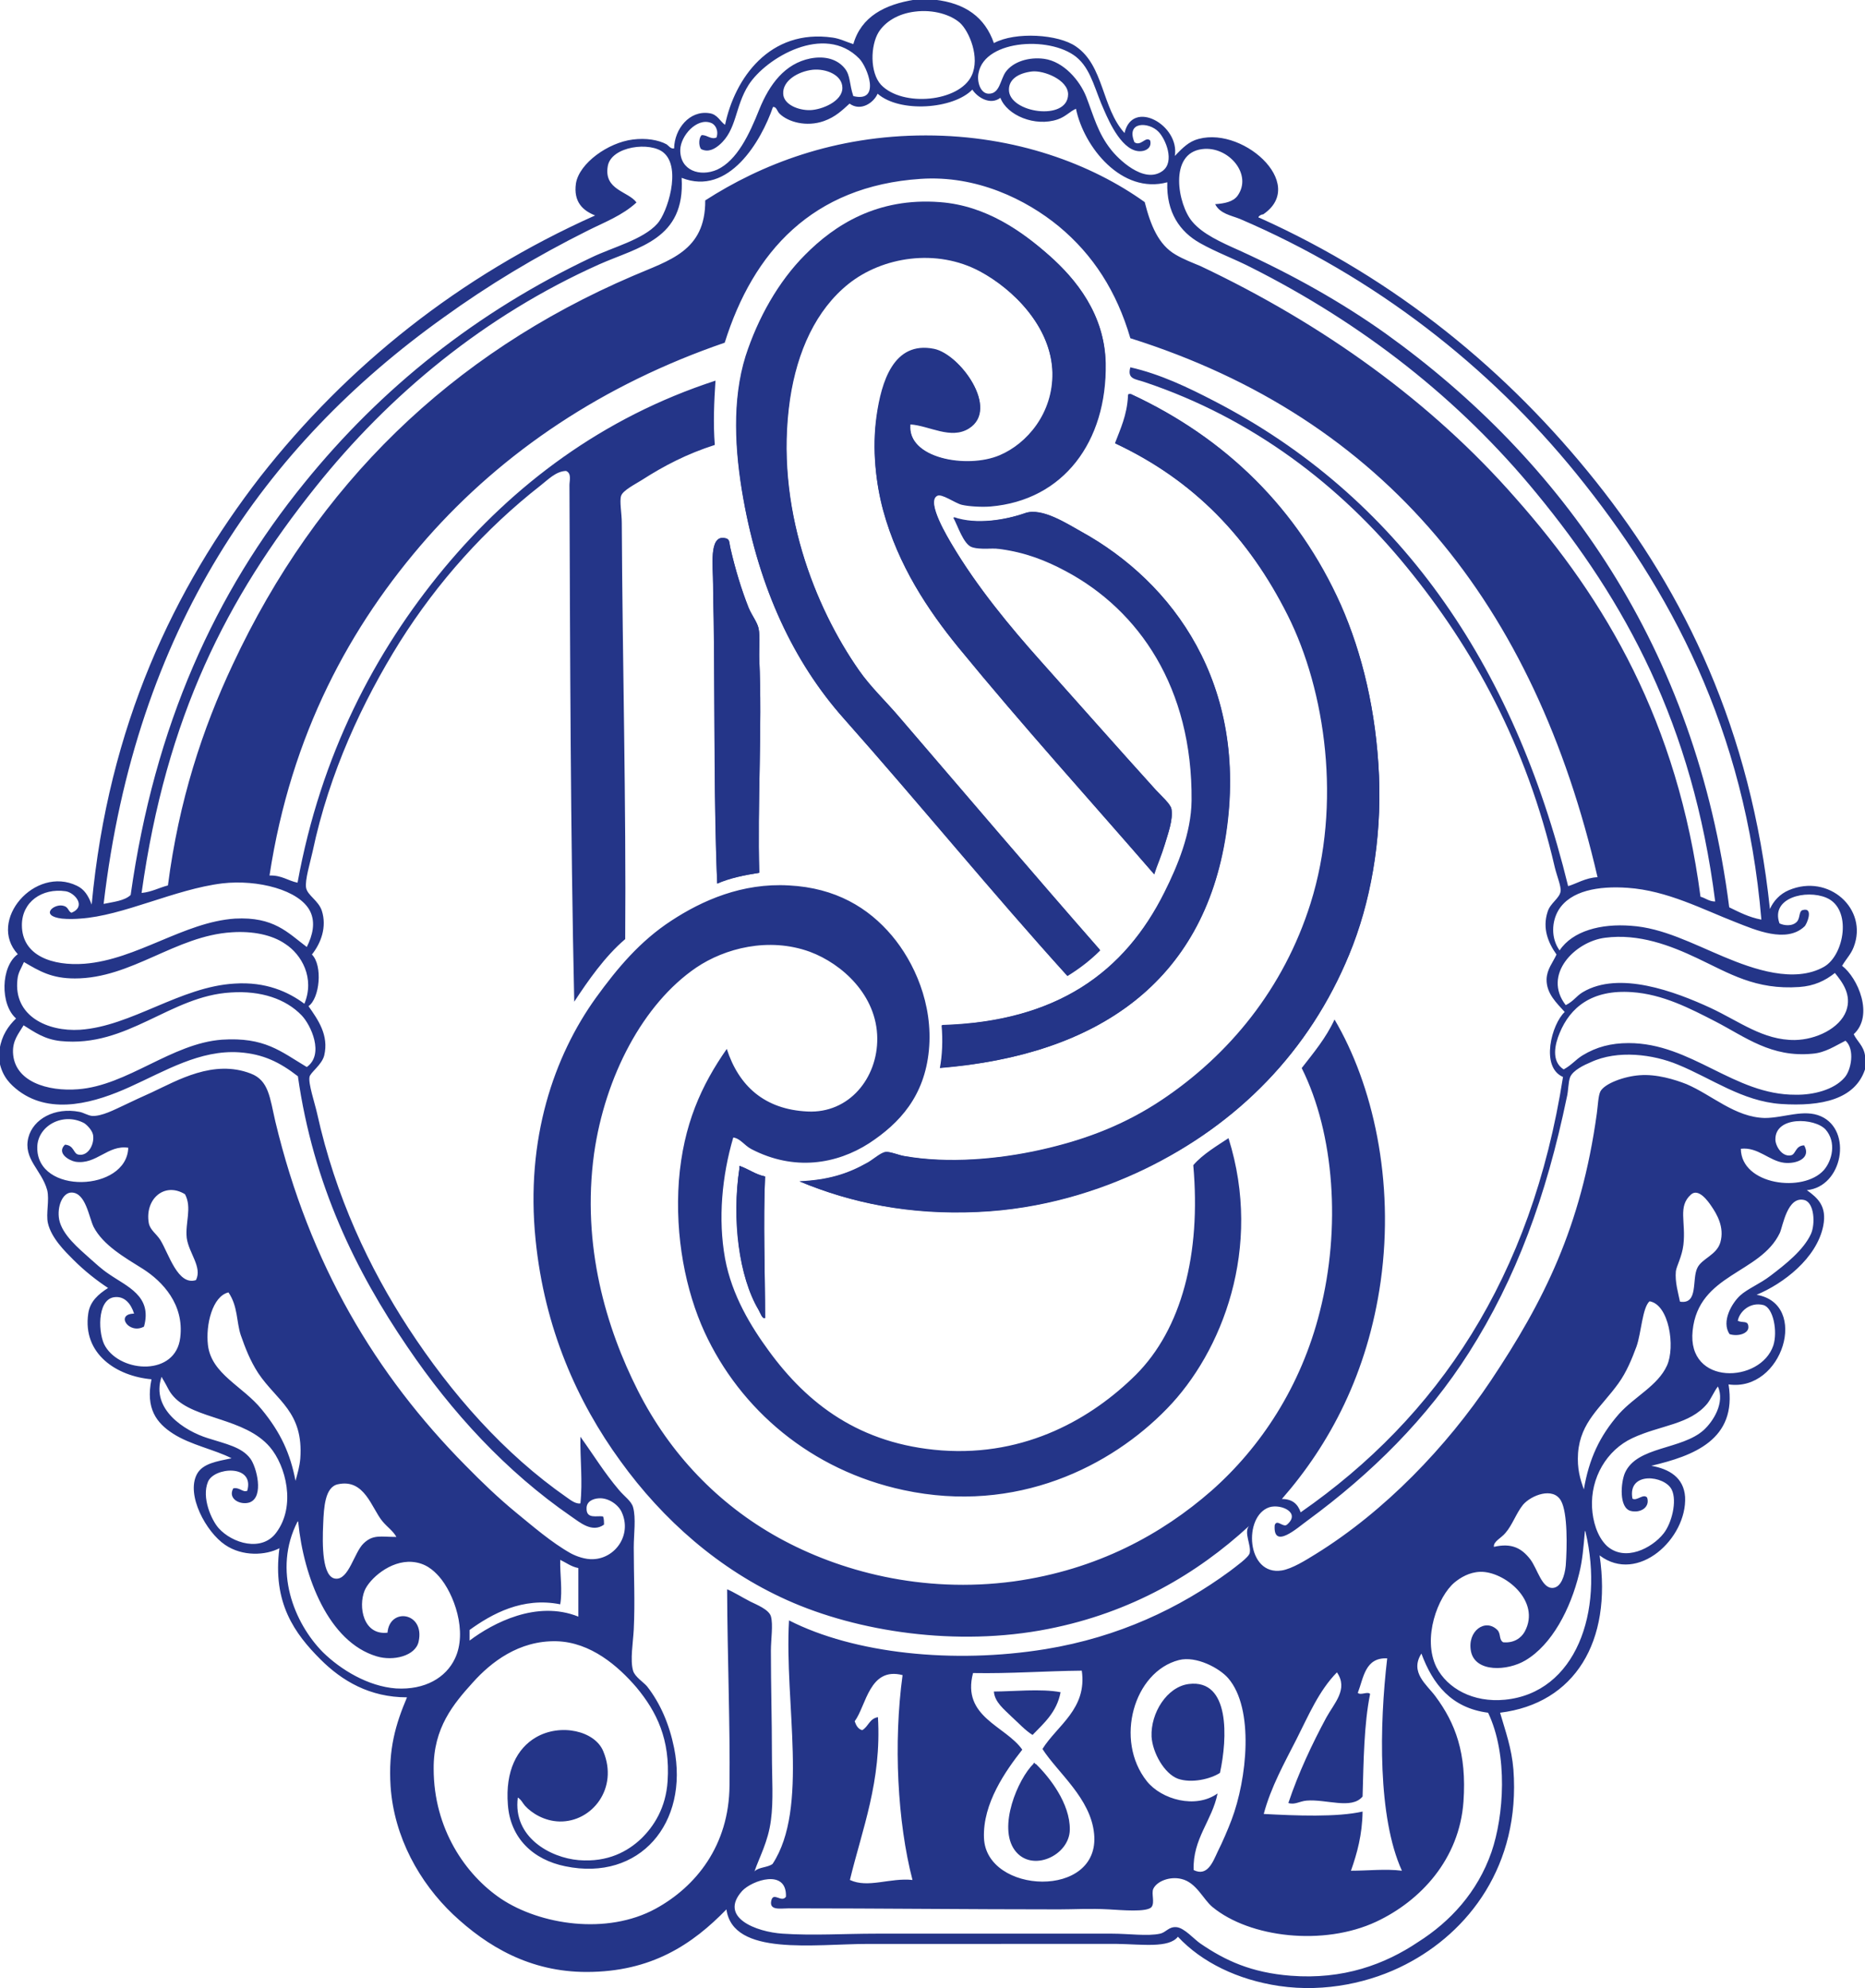 <svg version="1.1" id="Layer_1" xmlns="http://www.w3.org/2000/svg" x="0" y="0" viewBox="0 0 545.3 581.3" xml:space="preserve"><style>.st0{fill:#243588}</style><g id="XMLID_2_"><path class="st0" d="M545.3 308.6v4.1c-2.9 8.7-12.6 10.9-24.6 10.1-11.3-.8-20.3-7.5-30.1-11.5-7.2-3-17.6-4.4-25.5-.7-1.9.8-5.1 2.3-6 4.3-.6 1.5-.5 4.1-1 6-6 28.9-14.8 52.9-28.6 74.6-12.2 19.2-28.4 35.3-47.2 49.1-2.8 2-10.1 8.7-9.6 1.4.6-2 2.5.8 3.6-.2 4.1-3.5-1.7-6.1-5.1-5.1-7.8 2.5-6.8 20.2 3.6 18.5 3-.5 7-3 9.9-4.8 20.2-12.5 38.3-31.4 51.2-50.7 15.4-23.1 26.4-44.8 31-78.2.3-2.2.4-5 1-6.3 1.2-2.4 7.1-4.5 11.5-4.8 5-.4 10.4 1.3 13.7 2.6 7.5 3.2 14.2 9.7 22.9 9.9 5.6 0 11.4-2.7 16.4-.5 9.3 4.1 6.4 20.6-4.1 21.6 3.2 2.3 5.9 4.7 4.8 10.4-1.9 9.6-11.8 17-19.5 20.2 15.5 2.6 7.6 28.5-8.2 26.2 2.6 16.2-10.3 20.9-22.6 23.8 5.2.9 9.5 3.4 9.9 9.1.6 12.1-13.8 25.6-25 17.1 3.7 25.1-7.2 43.3-29.1 46 1.6 5.5 3.4 10.4 3.9 16.6 2.1 28.1-13.2 47.6-31.5 57-10 5.2-23.4 8.3-37 6.3-12.1-1.8-22.6-6.9-29.6-14.4-2.6 3.4-10.5 2.2-17.8 2.1H254c-16 0-39.7 3.7-41.6-10.1-9.9 10.2-21.9 18.3-40.9 18.3-16.5 0-29-7.4-39-16.8-9.8-9.3-17.3-22.6-18.3-37.5-.7-10.9 1.5-18.2 4.8-26-10.9 0-19-4.8-25.3-11.1-7.5-7.5-14.1-16.5-12-32.5-4 2.1-10.8 2.5-15.9-1-5.5-3.7-11.5-14.6-8.2-20.7 1.7-3.1 5.8-3.7 10.1-4.6-4.8-2.5-12-3.9-17.1-7.2-4.8-3.1-8.1-7.3-6.3-15.9-10.2-.9-20.2-7.4-18.5-19.2.5-3.6 3-5.7 5.8-7.5-3.2-2.1-6.8-4.9-10.1-8.2-2.5-2.5-6.5-6.4-7.5-10.8-.6-2.7.5-6.8-.2-9.6-1.6-5.9-7.1-9.1-5.5-15.4 1.4-5.4 7.7-8.9 14.9-7.5 1.2.2 2.5 1.1 3.8 1.2 2.8.1 6.4-1.8 9.2-3.1 2.5-1.2 5.5-2.6 8.2-3.8 7.5-3.5 18-9.7 28.9-5.5 5.3 2 5.6 7.1 7.2 14 10 41.8 29.4 74.1 55.6 100.6 4.8 4.9 9.6 9.5 14.7 13.7 4.9 4 10.4 8.8 16.1 12 1.7.9 4.2 1.8 6.5 1.7 6.5-.2 11.4-7.1 8.4-13.7-.9-2.1-3.8-4.3-6.7-4.1-1.7.1-3.6.9-3.6 2.9-.1 3.3 3.1 2.1 4.8 2.4.3.6.3 1.5.3 2.4-3.5 2.5-7.1-.7-9.6-2.4-19-13.1-34.9-30.4-47.9-49.6-15-22-27.5-47.4-32-79.1-5.3-4.1-10.1-6.5-17.1-7-11.5-.8-21.8 5.5-32 10.1-9.9 4.5-22.8 8.4-32.5 1.2-2.5-1.9-4.7-4.1-5.6-8.2v-4.1c.6-3.9 2.5-6.7 4.8-8.9-4.7-4.1-4.5-15.2.5-18.8-9-9.8 5-26 17.3-20 2.1 1 3.3 2.8 4.3 5.5 4.9-52.4 24.1-92.5 49.3-125.1C101.5 107 134.2 80.8 174 63c-3.5-1.4-6.4-3.9-5.6-9.4 1-5.9 9.4-11.9 16.6-12.8 3.9-.5 7.5.1 9.9 1.4.6.4 1.2 1.4 2.2 1.2.1-5.7 4.5-11.2 10.3-10.3 2.4.3 3.2 2.5 4.6 3.4C214.8 23 225 8.3 243.5 11c2.1.3 3.8 1.2 6 1.9 2.3-8 9.1-11.6 18-13h5.3c0 .1.4 0 .4 0 9.1 1 14.8 5.2 17.4 12.7 6.3-3.4 18.9-2.6 24 1 8.2 5.6 7.5 17.9 14.2 25.3 2.3-10.1 16.2-2.3 14.7 6.7 1.5-1.5 3.3-3.6 5.8-4.6 13.2-5 33.4 12.7 20 21.7-.5-.1-2 .9-1 1 40 18 72.6 44.8 98.4 77.2 25.8 32.4 45.3 72.5 50.8 124.9 1-2.3 2.9-4.4 5.5-5.5 11.7-5 23.3 5.5 19 16.6-.8 2.1-2 3.2-3.4 5.5 4.6 3.5 9.4 14.5 3.4 20 1 2.1 2.9 3.4 3.3 6.2zm-5.5-13c1.7-4.7-1.1-8.4-3.3-11.1-2.9 2.3-6.1 3.8-10.4 4.1-12.8.9-20.5-4-29.8-8.4-7.8-3.7-17.1-7.3-27-6-8.8 1.1-18.4 10.8-11.5 19.7 2.4-1.2 3-2.6 5-3.8 10.6-6.3 26.9-.2 37.3 4.6 8.4 3.9 15.4 9.5 24.7 9.4 6.2-.1 13.1-3.4 15-8.5zm-.5 19.5c2-2.2 3.1-8.3.3-10.8-3 1.5-5.9 3.5-9.6 3.8-12.1 1.2-19.7-4.9-28.4-9.4-7.4-3.8-15.4-8-24.5-8.6-11.6-.8-18 4.4-21.1 12-1.3 3.1-2.6 8.2 1.2 10.6 2.5-1.4 3.4-2.8 5.5-4.1 4.1-2.5 8.4-3.6 13.5-3.6 18.4 0 30.8 15.2 48.8 15.1 5.1.1 11.2-1.4 14.3-5zm-6-32.4c6-3.4 8.3-17 .7-20.2-5.9-2.5-16.4 0-13.7 7.5 1.2.6 3.7 1 5.1-.5 1-1.1.5-3.1 1.7-3.4 3.3-.9 1.2 4.2.5 4.8-5.3 5-14.4 1-20-1.2-9.8-3.8-20.1-9.3-31.7-10.1-8.5-.6-16.7.8-20.2 6.5-2 3.3-2.3 8.2.3 11.8 3.8-5.7 12.1-7.9 20.9-7.2 9.2.6 17.9 5.2 27.2 9.1 8.6 3.6 20.5 7.8 29.2 2.9zm0 59.4c2.4-2.8 3.7-8.1.5-11.8-3.2-3.5-14.8-4-14.7 2.9 0 1.8 1.9 5.2 4.6 4.6 1.4-.3 1.2-2.8 3.8-2.9 2.2 3.8-2.3 5.5-5.8 5.1-4.4-.5-7.7-4.7-12.7-4.1.1 10.6 18.3 13 24.3 6.2zm-3.8 18.7c1.3-2.9 1-9.1-1.9-9.9-5-1.3-6.3 7.6-7.2 9.6-5.7 12-23.8 11.9-25.5 28.6-1.7 16.2 19.9 15.4 23.6 4.3 1.3-4.1 0-11-2.9-11.8-3.9-1-7 1.9-7.5 4.6 1.4.7 3-.2 3.1 1.7.2 2-3 3-5.5 2.2-2.5-3.7.7-9.1 3.1-11.3 2.2-2 5.8-3.4 8.9-5.8 4.2-3.2 9.6-7.4 11.8-12.2zm-23.9-95.5c2.9 1.4 5.7 2.9 9.4 3.6-4.7-55.9-26.8-96.7-54.1-130.4-25.5-31.4-58.9-57.6-98.4-74.5-2.5-1-5.8-1.5-7.2-4.3 2.8-.2 5.2-.7 6.5-2.4 4.6-6.3-2.7-14.7-10.3-13.7-9.9 1.2-7.1 16.3-2.9 21.2 3 3.6 8.3 6 13.7 8.4 15.8 7.2 30 15.2 42.8 24.3 51.6 37 90.8 91.8 100.5 167.8zm-2.6 98c1.3-4.5-1.1-8.4-2.6-10.6-1-1.5-3.8-5.4-6-3.4-3.9 3.5-1.4 8-2.2 14.7-.4 3.4-2 6.2-2.2 7.7-.3 3.2.7 6.4 1.2 8.9 5.5.9 3.4-6.6 5.1-9.9 1.3-2.7 5.6-3.7 6.7-7.4zm-4.8 54.8c2.7-2.5 6.2-7.9 4.1-12.7-1.1 1.4-2 3.6-3.1 5-5.1 6.2-13.8 6.3-21.9 10.1-7.5 3.5-12.3 11.6-11.8 20.4.2 3.7 1.4 8.3 4.3 11.1 5.3 4.8 13.2.7 16.6-3.6 2.4-3 4-9.5 2.4-12.8-2-4.2-13-5.5-11.5 2.6 1.3.8 3.2-1.6 4.3-.3.9 2.8-1.9 4.6-4.8 3.9-3.5-.9-2.9-8.3-1.7-11.1 3.5-7.9 16.6-6.7 23.1-12.6zm-1-155.9c1.5.4 2.5 1.4 4.3 1.4-6.6-51.9-26.3-87.8-52.2-119.3-22.6-27.6-50.9-49.7-83.7-66.2-4.7-2.4-9.9-4.3-14.7-7-5.9-3.3-9.9-9-9.6-17.8-13.3 3.6-24.4-10.3-26.7-21.5-1.8.8-3 2.3-5.3 3.1-6.7 2.3-14.9-1.2-16.8-6.3-3 2.3-6.8-.2-8.2-2.4-5.5 5.7-21.2 6.9-27.7 1.2-1.1 2.6-4.9 5.3-8.2 2.9-2.1 1.9-4.1 3.9-7.5 5.1-5.1 1.8-10.5.3-13-2.2-.7-.7-.9-2.1-1.9-1.9-3.4 9.9-12.9 26.2-26.7 20.7 1.1 18-12.6 20.2-24.1 25.3-33.5 15-61.3 38-83 65.2-25.8 32.3-43.6 67-50.8 118.6 3-.3 5-1.5 7.7-2.2 3.2-24.8 10.1-45.8 19-64.7 24.5-52.4 63.7-90.7 116.9-113.5 10.6-4.6 21.3-7.2 21.2-22.1 16.3-10.5 37.8-19 64.5-19 26.3 0 48.5 8.4 64 19.5 1.7 6.7 4 12.5 9.1 15.4 2.2 1.3 4.8 2.3 7.2 3.3 35.9 17 67.5 39.7 92.1 67.8 26.5 29.9 47.4 65.6 54.1 116.6zm-9.8 137.1c2.5-5.5.6-17.9-5.1-18.8-2.1 1.9-2.4 9.2-3.8 13.2-1.3 3.5-2.9 7.5-5.3 10.8-5.1 7.1-11.1 11.2-11.8 20.4-.3 4.6.6 7.5 1.7 10.6 1.5-8.9 4.6-15.6 10.3-22.1 4.6-5.1 11.3-8.2 14-14.1zM440 497c20.7-2 29.1-25.7 23.6-49 0-.2 0-.3-.2-.3-.4 4.6-.7 8.6-1.7 12.5-2.5 10.2-7.9 20.7-15.7 25.3-5.2 3.1-14.6 3.6-15.9-2.6-1.2-6 4.2-9.8 7.7-6.3 1.1 1.1.4 2.8 1.7 3.6 3.2.3 5.3-1.3 6.3-3.1 4.9-9-6-17.7-13-17.5-3.2.1-5.8 1.7-7.5 3.1-4.9 4.1-9.5 16.3-5.3 24.8 3.2 6.2 10.7 10.4 20 9.5zm18.5-237.9c2.2-.6 5.2-2.5 8.6-2.6-18.4-79.6-62-134.1-136.6-157.6-4-13.7-10.9-24.4-20.9-32.7-9.6-7.9-24.1-15-40.4-13.9-31.7 2.1-49 21.4-57.3 47.9-35.5 12.2-64.7 31.8-87.1 57.2-22.4 25.5-39.7 57.3-46 98.6 3.6-.1 5.3 1.5 8.2 2.1 6.8-37.4 22.6-67.5 42.8-91.9 20.3-24.4 46.3-44.1 79.4-54.9-.4 6-.7 12.6-.2 18.8-8.1 2.6-14.7 6-21.4 10.3-1.9 1.2-5.5 3-6 4.6-.5 1.6.2 5.1.2 7.9.2 40.3 1.3 82.4 1 121.7-5.9 5-10.9 12.2-14.9 18.3-1.1-49.5-1.2-101.2-1.4-151.1 0-1.2.7-3.4-1-4.1-3 .1-5.3 2.6-7.5 4.3-16.1 12.6-30 28.1-41.1 45.7-10.8 17.3-20.6 38.1-25.5 61.3-.7 3.2-2.3 8.4-1.9 10.6.4 2.2 3.6 3.7 4.6 6.7 1.5 4.7-.2 9.4-2.9 12.8 3.2 3.2 2.3 12.8-1 15.1 2.8 4 6 8.5 4.6 14.4-.7 2.8-4.1 5-4.3 6.3-.4 1.9 1.5 7.5 2.2 10.6 5.4 24.4 15.3 45.3 26.7 62.8 12.6 19.3 28 36.8 46.4 49.6 1 .7 2.5 1.9 3.9 1.7.7-6.3-.1-13 0-19.5 4.1 5.7 6.9 10.4 11.3 15.6 1.6 1.9 3.6 3.2 4.1 5 .9 3.2.2 7.9.2 11.8 0 8.6.4 15.6 0 24-.2 3.8-1.1 8.9-.2 12 .5 1.8 3.1 3.4 4.1 4.6 3.9 5 6.5 11.1 7.9 18 4.4 21.9-10 39.1-31.8 34.6-9.4-1.9-16.1-8.2-16.8-18-.8-9.9 2.7-16.5 8.2-19.7 7.2-4.2 17.3-1.9 19.7 4.1 4.5 10.8-3.3 20.7-12.8 20.5-4.4-.1-8.1-2.4-10.1-4.6-.7-.8-1.1-1.8-2.1-2.4-1.5 11.6 9.5 17.6 17.8 18.3 8.6.7 14.4-2.6 18.3-6.3 3.7-3.6 7.2-9 7.7-16.8.8-12.2-3.2-20.3-9.1-27.4-5.4-6.3-13.4-13.2-23.3-13.5-11.1-.3-19.3 6.2-24.5 12-5.7 6.3-11.6 13.3-11.5 25.3 0 17.5 9.3 31 19.7 38 11.4 7.6 30.9 10.7 45.2 2.9 11.7-6.4 21.5-18.4 21.6-36.1.2-17.5-.6-36.6-.7-57.3 1.9.8 4.1 2.2 6.8 3.6 1.8.9 5.4 2.3 6 4.3.7 2.4 0 6.8 0 10.1 0 10.4.3 20.2.3 30.1 0 7.1.5 13.7-.3 19.5-.8 6.2-3.4 10.8-4.8 14.9 1.2-1.3 3.9-1.1 5.3-2.2 10.7-16.3 3.4-47 4.8-71.2 19 9.7 48 12.8 75 8.4 21.4-3.5 39.2-12 53.9-22.8 1.8-1.4 5.5-4 5.8-5.3.5-2.3-1.8-6-.2-7.9-15.1 13.9-34.3 25.3-58.7 30.1-26.8 5.3-55.8.8-76.3-8.4-19.9-8.9-36.4-23.5-48.8-40.7-12.6-17.3-22.2-38.8-24.8-64.7-3-29.5 5.4-53.7 17.6-70.7 6.3-8.7 12.9-16.6 22.1-22.6 9-5.9 20.7-11.1 34.4-10.3 13.6.7 23.2 6.5 30.1 14.7 6.4 7.6 12.1 19.9 10.8 33.5-1.3 13.4-8.5 21.3-17.5 27.2-9.5 6.1-21.9 8.2-34.4 1.7-2.1-1.1-3.2-3.1-5.3-3.4-3.3 11.2-4.5 23.8-2.4 35.4 2 10.8 7.6 19.9 12.8 27 11.3 15.5 26.6 27.3 50.5 29.1 24.8 1.8 44.1-9.5 56.8-22.1 13.4-13.4 19.1-35.3 16.8-61.3 2.7-3.2 7.3-5.9 10.3-7.9 10.1 32.1-1.9 62.6-18 79.1-16.3 16.8-43.9 30.9-77 23.8-27.1-5.8-47.8-23.6-58.2-46.2-5.5-12-8.7-27.9-7.5-44.3 1.3-16.4 6.6-27.9 14-38.5 3.5 10.8 11 17.7 23.6 18.3 12.2.6 20.5-9.8 20.4-21.4-.1-12.6-10.3-21.8-19.7-25.3-12.1-4.4-24.9-1-33.2 4.6-15.6 10.6-26.7 31.9-29.9 54.4-3.7 27 3.6 51.1 12.8 69.3 9.4 18.6 23.6 33.3 41.1 43 17.7 9.8 42 16.4 68.8 12.8 24.5-3.4 43.4-13.9 57.8-26.5 14.4-12.7 26.2-30.5 31.7-52.4 6.2-24.3 4.3-52-5.3-71.2 3.5-4.5 7.1-8.8 9.6-14.2 11.2 19 17.6 47.1 13.5 76.5-3.8 26.9-14.9 47.7-28.9 63.7 3.2 0 4.7 1.6 5.5 3.9 40.1-27.9 67.5-68.5 76.7-127.3-6.7-2.9-3.3-15.5.5-19-2.2-2.5-5.4-5.3-5.3-9.6.1-2.9 1.8-4.8 2.9-7.2-2.4-3.4-4.2-7.6-2.6-12.5.8-2.6 3.5-3.9 3.8-6 .2-1.4-1.1-4.5-1.7-7-8.3-35.9-24-64.2-43.3-87.8-19.4-23.8-45-43.5-76.7-54.1-2.6-.9-5.1-.8-4.1-4.3 8.8 2 16.9 5.9 24.6 9.9 53.5 27.7 87.4 76.4 103.4 141.8zm-.7 198.7c.4-5.3.6-15.5-1.4-19-2.3-4.1-8.7-1.6-11.1 1.2-2 2.5-3.1 5.9-5.1 8.2-1.3 1.6-3.6 2.5-3.4 4.1 5.2-1.2 8.1.4 10.6 3.6 2.2 2.9 3.4 8.7 6.7 8.4 2.3-.2 3.4-3.5 3.7-6.5zm-21.7 83.7c3.6-10.5 4.9-28.3-1-40.7-10.8-1.4-16.2-8.4-19.5-17.3-3.5 5.5 1.6 9.1 4.1 12.5 5.8 7.8 9.2 16.6 8.2 30.8-1.2 16.8-12.5 29-25.5 35.1-15.4 7.2-37 4.7-47.9-4.3-2.7-2.2-4.7-7.2-9.1-8.2-3.3-.8-7.1.6-8.2 2.9-.6 1.4.5 4-.5 5.3-1.3 1.6-8.8.9-12.5.7-5.4-.3-10.2 0-14.5 0-27.1 0-52-.3-79.1-.3-2.4 0-5.7.7-5.1-2.2.6-2.8 3 .7 4.3-1.2.3-8.3-9.9-4.8-12.8-1.7-7 7.8 4.2 12 11.8 12.5 9.1.6 18 0 27.4 0h69c4.8 0 10.4.8 14 0 1.8-.4 2.5-2.1 4.8-1.9 2.3.2 5.2 3.6 7 4.8 7.3 5 14.9 8.5 26.4 9.4 15.3 1.2 27.5-3.3 37.3-9.9 9.3-5.9 17.3-14.5 21.4-26.3zM395 547c5 0 10.1-.6 14.9 0-7.1-15.6-6.6-42.6-4.3-62.1-6.5-.3-6.9 5.7-8.6 10.1.9.8 2.8-.5 3.6.3-1.8 8.9-1.9 19.6-2.2 30-3.2 3.9-10.6.7-16.4 1.2-2.1.2-3.4 1.3-5.3.7 2.9-8.7 7-17.4 11.1-25 2.3-4.2 6.5-8.3 3.1-13.2-5.3 5.4-8.3 12.6-11.8 19.5s-7.5 14-9.6 21.9c9.3.5 21.4 1 28.9-.7-.1 6.8-1.6 12.2-3.4 17.3zm-34.9-14.9c4.5-11.9 6.7-32.5-1-41.4-2.5-2.9-9.3-6.6-14.4-5.3-13.2 3.4-18.9 23.4-9.4 35.4 4.3 5.4 14.3 8.2 20.7 3.6-1.6 8-7.3 13.2-7 22.4 4 2 5.6-2.3 7-5.3 1.5-3 3-6.5 4.1-9.4zM339.9 50c3.7-2.7.9-9.4-1.2-11.5-2.8-2.9-9.6-3.1-7 3.1 1.9 1.3 3.3-1.9 4.6-.5.5 2.1-1.2 3-2.6 3.1-5.4.5-9.4-8.6-10.8-11.8-2.6-5.6-3.7-11.5-7.5-15.1-7.1-6.9-27.5-6-29.3 4.1-.5 2.4.5 5.9 2.9 6 3.3.1 3.4-3.9 5-6.3 2.2-3.1 6.9-4.5 11.3-3.9 5.7.8 10.4 6.3 12.3 11.1 2.2 5.7 3.4 10.6 7.2 15.4 1.9 2.5 9.6 10.3 15.1 6.3zm-52.2 487.4c.6 16.5 34.1 18 32.2-1.2-1-10.4-10.6-17.8-15.1-24.8 4.3-6.9 13.1-11.7 11.5-22.9-10.8.1-20.8.9-31.8.7-3.4 12.9 9.5 15.4 14.4 22.4-4.8 6.1-11.6 15.7-11.2 25.8zm24.6-509.8c0-4.3-7.2-7.1-10.6-6.7-4 .5-6.7 2.3-6.7 5.3-.1 6.8 17.2 9.4 17.3 1.4zm-28.2-5.5c2.5-5.3-.7-12.9-3.4-15.4-2.7-2.4-7.8-4-13.2-3.3-5 .6-8.7 3-10.6 6-2.4 3.9-2.6 11.8.7 15.4 6.3 6.6 22.9 5 26.5-2.7zm-35.6 527.6c5.3 2.5 11.7-.7 18.3 0-4.4-16.9-5.6-40.1-2.9-59.9-9.7-2.5-10.6 8.9-14 13.5.4 1.2 1 2.3 2.2 2.6 1.8-1 2.1-3.4 4.6-3.8 1.1 18.7-4.6 32.7-8.2 47.6zm1-521.6c8.2 2 4.1-8.6 1.7-11-10.2-10.4-27.3-.1-32.3 7.7-4.1 6.4-3.4 13.2-8.6 17.6-1.2 1-3.1 2.3-5.3 1.2-.8-.9-.7-3.5.2-4.1 1.7 0 2.7 1.4 4.3.7.7-2.1-.4-3.9-1.7-4.3-4.1-1.5-8.8 3.8-8.9 7.9-.1 6.1 5.8 8 10.8 5.8 5.8-2.7 9.4-10.3 12.3-17.6 3-7.4 7.5-13.4 14.9-14.9 4.6-.9 8.1.4 10.1 2.9 1.7 2.1 1.3 4.6 2.5 8.1zm-12.6 4.1c3.3-.1 9.4-2.5 9.4-6.5 0-3.8-4.8-5.7-8.7-5.3-4.3.5-8.8 3.2-8.6 7 .1 3.2 4.5 4.9 7.9 4.8zm-44.7 33.2c2.9-3.2 7.1-16.2 1.9-20.7-3.8-3.4-15.4-2-16.4 3.9-1.2 7 6 7.3 8.4 10.6-4.1 3.8-9.4 5.8-14.2 8.2-15.4 7.7-29 15.9-42.3 25.5-52.3 37.4-89.9 91.1-99.3 171.4 2.9-.6 6.1-.9 7.9-2.6C45.2 212 63 173.2 89 141.2c22.6-27.9 50.4-50 83.9-65.9 6.2-3 15.1-5.2 19.3-9.9zm-23.1 407.3v-14.2c-2.1-.4-3.6-1.6-5.3-2.4-.1 4.3.7 8.9 0 13-11-2.2-20 2.8-26.5 7.5v3.1c6.8-5.1 19.6-11.9 31.8-7zM133 485c3.8-7.9-.3-19.1-4.6-24-1.7-1.9-4-4-7.9-4.3-6.4-.5-12.5 5-13.9 8.4-1.9 4.7-.4 13.1 6.7 12.3.6-7.5 11-6 9.1 2.6-.9 4.2-7.4 5.8-12.3 4.3-14-4.2-21.3-23.1-22.9-39.2 0-.1 0-.3-.2-.2-7.3 14.2-1 29.7 7.4 38.2 5.2 5.1 13.2 10 21.4 10.6 8.5.5 14.6-3.2 17.2-8.7zm-26.7-33.7c2.8-2.7 5-1.9 9.6-1.9-1-1.8-2.6-2.8-4.1-4.6-3.2-3.9-5.2-12.5-13-10.8-3.8.8-4.1 6.8-4.3 11.5-.3 6.3-.3 15.7 3.6 16.1 3.9.4 5.4-7.6 8.2-10.3zM89.7 276.9c1.7-3.4 2.6-7.1 1-10.4-3.1-6.3-15.4-9.4-25.7-8.2-13.9 1.7-29 9.5-41.6 10.3-1 .1-3.4.2-5.3 0-6.5-.8-2.5-4.3.2-3.8 1.8.3 1.5 1.6 2.6 2.1 4.5-1.9.9-5.9-1.7-6.3-6.9-1-12.8 3.1-12.8 9.9 0 9 9 12 18.3 11.3 15.3-1.2 29.1-12.2 44-13.2 11.4-.6 15.4 4.1 21 8.3zm0 35.1c5.2-3.7 1.2-12.3-1.5-15.1-4.6-4.8-11.9-7.3-20.7-6.7-17.8 1-30.2 16.2-49.8 14.2-4.7-.5-7.6-2.6-10.8-4.6-1.5 2.5-3.2 4.4-3.1 7.9.3 8.6 10.2 11.5 19 10.8 14.5-1.1 27.3-13.4 42.1-14.5 12.5-.8 17.1 3.4 24.8 8zm-.7-18.5c3.1-7.5-.8-14.4-5.6-17.5-3.9-2.7-9.6-3.8-15.6-3.4-16.5 1-29.3 13.5-45.9 13.5-6.8 0-10.3-2.1-14.9-4.8-.8 1.9-1.7 3-1.9 5.1-1.2 10.7 8.8 15.3 18.3 14.7 15-1 29.3-12.6 45.2-13.5 9.1-.6 15.7 2.4 20.4 5.9zm-1.2 133c1-13.7-6.9-16.9-12.3-25-2.4-3.7-3.8-7.4-5.1-11.1-1.3-3.9-.8-8.4-3.6-12.5-4.7 1.1-6.7 9.5-6 15.4 1 8.5 10.2 12 15.7 18.8 5.6 6.8 8.4 13 9.9 20.9.6-2.2 1.2-4.2 1.4-6.5zm-7 21.6c5.8-7.8 2.8-19.5-1.9-25-7.4-8.6-22-8-28.1-14.7-1.6-1.8-1.5-2.4-3.4-5.5 0-.1 0-.3-.2-.2-3.1 9.4 6.8 15.7 13.5 17.8 5.3 1.7 10 2.6 12.5 6 1.8 2.4 4.1 11.2-.2 12.8-2.7.9-6.5-1-4.8-4.1 1.9-.4 2.8 1.3 4.1.7 2.2-7.9-9.8-6.9-11.5-2.6-1.9 4.6 1 11.1 3.1 13.5 4 4.5 12.7 7.1 16.9 1.3zm-23.5-73.8c1.9-3.8-2.1-7.9-2.7-12.3-.5-4.5 1.6-8.8-.5-12.8-6-3.7-11.8 1.4-10.6 8.4.4 2.1 2.2 3.1 3.4 5 2.5 4.1 5.1 13.4 10.4 11.7zm-4.6 16.8c1.2-9.7-5.2-16.4-10.8-20-5.6-3.5-11.7-7-14.5-12.3-1.4-2.8-2.3-10.1-6.5-10.1-2.6 0-4.3 4.1-3.6 7.9.9 4.5 5.8 8.5 8.9 11.3 1.7 1.5 3.5 3.2 5.6 4.6 5.3 3.7 12.8 6.4 10.3 15.4-4.4 2.4-8.5-3.7-2.9-3.8-.9-2.9-2.8-5.2-5.8-4.8-5.2.7-4.7 11.1-2.6 14.4 4.7 7.8 20.6 8.7 21.9-2.6zm-15.2-55.5c-6-.9-9.3 5-15.4 4.1-1.8-.3-5.7-2.5-3.1-5 2.7.2 2.4 2.6 3.9 2.9 2.9.6 4.8-3.1 4.3-5.8-.3-1.4-1.8-2.9-2.6-3.4-6.2-3.3-13.6.8-13.7 7-.3 14.1 26.2 13.1 26.6.2z"/><path class="st0" d="M394.5 279c6.1-14.9 9.5-33.2 8.7-52.2-.8-18.7-4.9-35.9-11.3-50-12.6-28.2-33.8-48.8-61.3-61.6h-.5c-.3 0-.3.4-.3.7-.3 5.5-2.2 9.5-3.8 13.7 23.1 10.8 39.1 27.6 50.5 50.3 11.1 22.1 15.8 55.2 6.7 84.2-7.9 25.1-23.9 44.4-43.5 57.5-10.5 7-21.8 11.6-35.9 14.7-11.8 2.6-26.5 4-39.5 1.7-1.7-.3-4-1.3-5.3-1.2-1.4.1-3.7 2.2-5.3 3.1-6 3.4-11.6 5.1-20 5.5 15.1 6.3 32.1 9.8 52 8.9 18.8-.8 35.5-6.1 48.8-12.5 27.6-13.2 48.4-34.6 60-62.8zm-36.1-35.1c6.7-43.8-15.5-73.7-42.4-88.5-4-2.2-11.4-7.1-16.4-5.3-5.7 2-14.4 3.5-20.9 1.2 1.3 2.3 3 7.9 5.5 8.7 2.5.8 5.6.2 7.9.5 7.7 1 13.7 3.4 19.5 6.5 21.4 11.4 37.1 34.1 36.8 67.1-.1 9.5-4.1 19.1-7.9 26.7-11.7 23.5-31.5 38-65.2 39 .4 4.3.2 8.8-.5 12.5 46.3-3.8 77.1-25.3 83.6-68.4zm-17.8 2.9c.8-2.8 2.5-7.3 1.9-10.3-.3-1.3-3-3.8-4.6-5.6-11.4-12.6-22.6-25.3-33.5-37.5-9.2-10.3-18.8-21.9-26.2-34.4-.9-1.5-7.6-12.4-4.3-14.2 1.4-.8 5.2 2.2 7.2 2.6 2.1.5 5.9.7 8.4.5 21.3-1.8 34-18.9 33.7-41.9-.2-14.1-8.6-24.4-16.4-31.3-7.8-6.9-18.4-14.6-32-15.6-18.3-1.4-30.8 6.7-39.4 15.4-7.8 7.8-13.8 18.5-17.4 29.6-4 12.8-3.2 27.6-.7 41.6 4.7 26.3 14.8 47.8 29.3 64.2 22.1 24.9 43.3 50.8 65.4 75.3 3.5-2.1 6.8-4.6 9.6-7.5-19.8-22.6-39.2-45.4-58.7-68.1-3.9-4.6-8.4-8.8-11.8-13.7-12.8-18.3-24.8-47.9-20.2-79.4 2.1-14 7.6-26 17.1-33.7 9.9-7.9 25.7-10.6 38.5-3.6 9.4 5.1 20.9 16.1 21.2 29.8.2 11.8-7.4 20.7-15.4 24.1-9.6 4.1-27.3.9-26.2-9.2 5.6.4 11.8 4.5 17.1 1.2 9.1-5.7-2.6-21.6-10.1-23.1-11.9-2.4-15.4 9.8-16.8 19.5-1.4 9.7-.2 19.9 1.9 27.7 4.4 16.1 13.1 29.1 21.9 39.9 19 23.2 38.6 44.8 57.3 66.4 1-2.5 2.2-5.4 3.2-8.7zM223.7 385.4c0-13.8-.6-27.8 0-41.4-2.9-.6-4.9-2.2-7.5-3.1v.7c-2.3 14.9-.2 31.7 5.6 41.4.6 1.1 1.1 2.7 1.9 2.4zM222 255.2c-.6-19.5.9-42.6 0-62.5-.1-3.1.3-6.4-.2-8.9-.4-1.9-2-3.9-2.9-6-2.1-5.3-3.9-11.2-5.3-17.3-.5-2.1-.1-2.8-1.7-3.1-4.7-.9-3.4 8.3-3.4 13.5 0 4.9.2 9.5.2 12.5.3 25.3 0 52.9 1 75 3.6-1.6 7.9-2.5 12.3-3.2z"/><path class="st0" d="M403.2 226.9c.8 19-2.5 37.3-8.7 52.2-11.6 28.2-32.4 49.5-59.9 62.8-13.3 6.4-30.1 11.7-48.8 12.5-19.8.9-36.8-2.6-51.9-8.9 8.3-.4 14-2.2 20-5.5 1.6-.9 3.9-3 5.3-3.1 1.3-.1 3.6.9 5.3 1.2 12.9 2.3 27.6.9 39.5-1.7 14-3.1 25.3-7.7 35.9-14.7 19.7-13.1 35.7-32.4 43.5-57.5 9.1-29 4.4-62.1-6.7-84.2-11.4-22.6-27.5-39.5-50.5-50.3 1.7-4.2 3.5-8.2 3.8-13.7 0-.4 0-.7.3-.7h.5c27.6 12.8 48.7 33.4 61.3 61.6 6.2 14.1 10.3 31.2 11.1 50z"/><path class="st0" d="M316.1 155.4c26.9 14.8 49 44.7 42.4 88.5-6.6 43.1-37.4 64.6-83.5 68.3.7-3.8.9-8.3.5-12.5 33.6-1 53.5-15.5 65.2-39 3.8-7.6 7.8-17.2 7.9-26.7.3-33-15.4-55.7-36.8-67.1-5.7-3.1-11.8-5.5-19.5-6.5-2.4-.3-5.4.3-7.9-.5-2.6-.8-4.3-6.3-5.5-8.7 6.6 2.3 15.2.8 20.9-1.2 4.9-1.7 12.3 3.2 16.3 5.4zm31.5 337c12.1-1.5 11.3 15.9 9.1 26-2.8 1.8-8.3 3.1-12.3 1.7-4-1.5-7.4-7.6-7.7-12.3-.3-6.9 4.5-14.6 10.9-15.4z"/><path class="st0" d="M342.5 236.5c.6 3.1-1.1 7.6-1.9 10.3-1 3.3-2.3 6.2-3.1 8.9-18.7-21.6-38.3-43.2-57.3-66.4-8.8-10.8-17.5-23.8-21.9-39.9-2.1-7.7-3.4-18-1.9-27.7 1.4-9.7 5-21.8 16.8-19.5 7.5 1.5 19.2 17.4 10.1 23.1-5.3 3.3-11.5-.8-17.1-1.2-1 10.1 16.6 13.2 26.2 9.2 8-3.4 15.6-12.3 15.4-24.1-.3-13.7-11.7-24.7-21.2-29.8-12.8-6.9-28.6-4.3-38.5 3.6-9.5 7.6-15 19.7-17.1 33.7-4.6 31.5 7.4 61.1 20.2 79.4 3.4 4.9 7.9 9.1 11.8 13.7 19.5 22.7 38.9 45.5 58.7 68.1-2.8 2.8-6 5.3-9.6 7.5-22.2-24.5-43.3-50.4-65.4-75.3-14.6-16.4-24.7-37.9-29.3-64.2-2.5-14-3.3-28.8.7-41.6 3.5-11.1 9.6-21.8 17.4-29.6 8.7-8.7 21.1-16.8 39.4-15.4 13.6 1 24.2 8.7 32 15.6 7.7 6.8 16.1 17.2 16.4 31.3.4 23-12.4 40.1-33.7 41.9-2.5.2-6.3 0-8.4-.5-2-.5-5.9-3.4-7.2-2.6-3.3 1.8 3.5 12.7 4.3 14.2 7.4 12.5 17 24.1 26.2 34.4 10.9 12.2 22.1 24.9 33.5 37.5 1.5 1.5 4.3 4 4.5 5.4zm-39.6 279.3c3.9 3.8 10 11.5 9.9 19.2-.1 7.6-11.2 12.7-16.1 6-5-6.8.9-20.8 5.5-25.3 0-.2.1-.2.2-.3.2.2.2.4.5.4zm7.2-21c-1.1 5.8-4.8 9-8.2 12.5-2.1-1.3-4-3.4-6.3-5.5-1.9-1.9-4.8-4.1-5-7.2 5.4 0 13.8-.9 19.5.2zM223.7 344c-.6 13.6 0 27.6 0 41.4-.8.3-1.3-1.3-1.9-2.4-5.7-9.6-7.8-26.5-5.6-41.4v-.7c2.7.9 4.6 2.5 7.5 3.1zM222 192.7c.9 20-.6 43 0 62.5-4.4.7-8.7 1.5-12.3 3.1-.9-22.1-.7-49.8-1-75 0-3-.2-7.6-.2-12.5 0-5.2-1.3-14.4 3.4-13.5 1.6.3 1.2 1 1.7 3.1 1.4 6.1 3.2 12 5.3 17.3.9 2.2 2.5 4.2 2.9 6 .5 2.5.1 5.9.2 9z"/></g></svg>